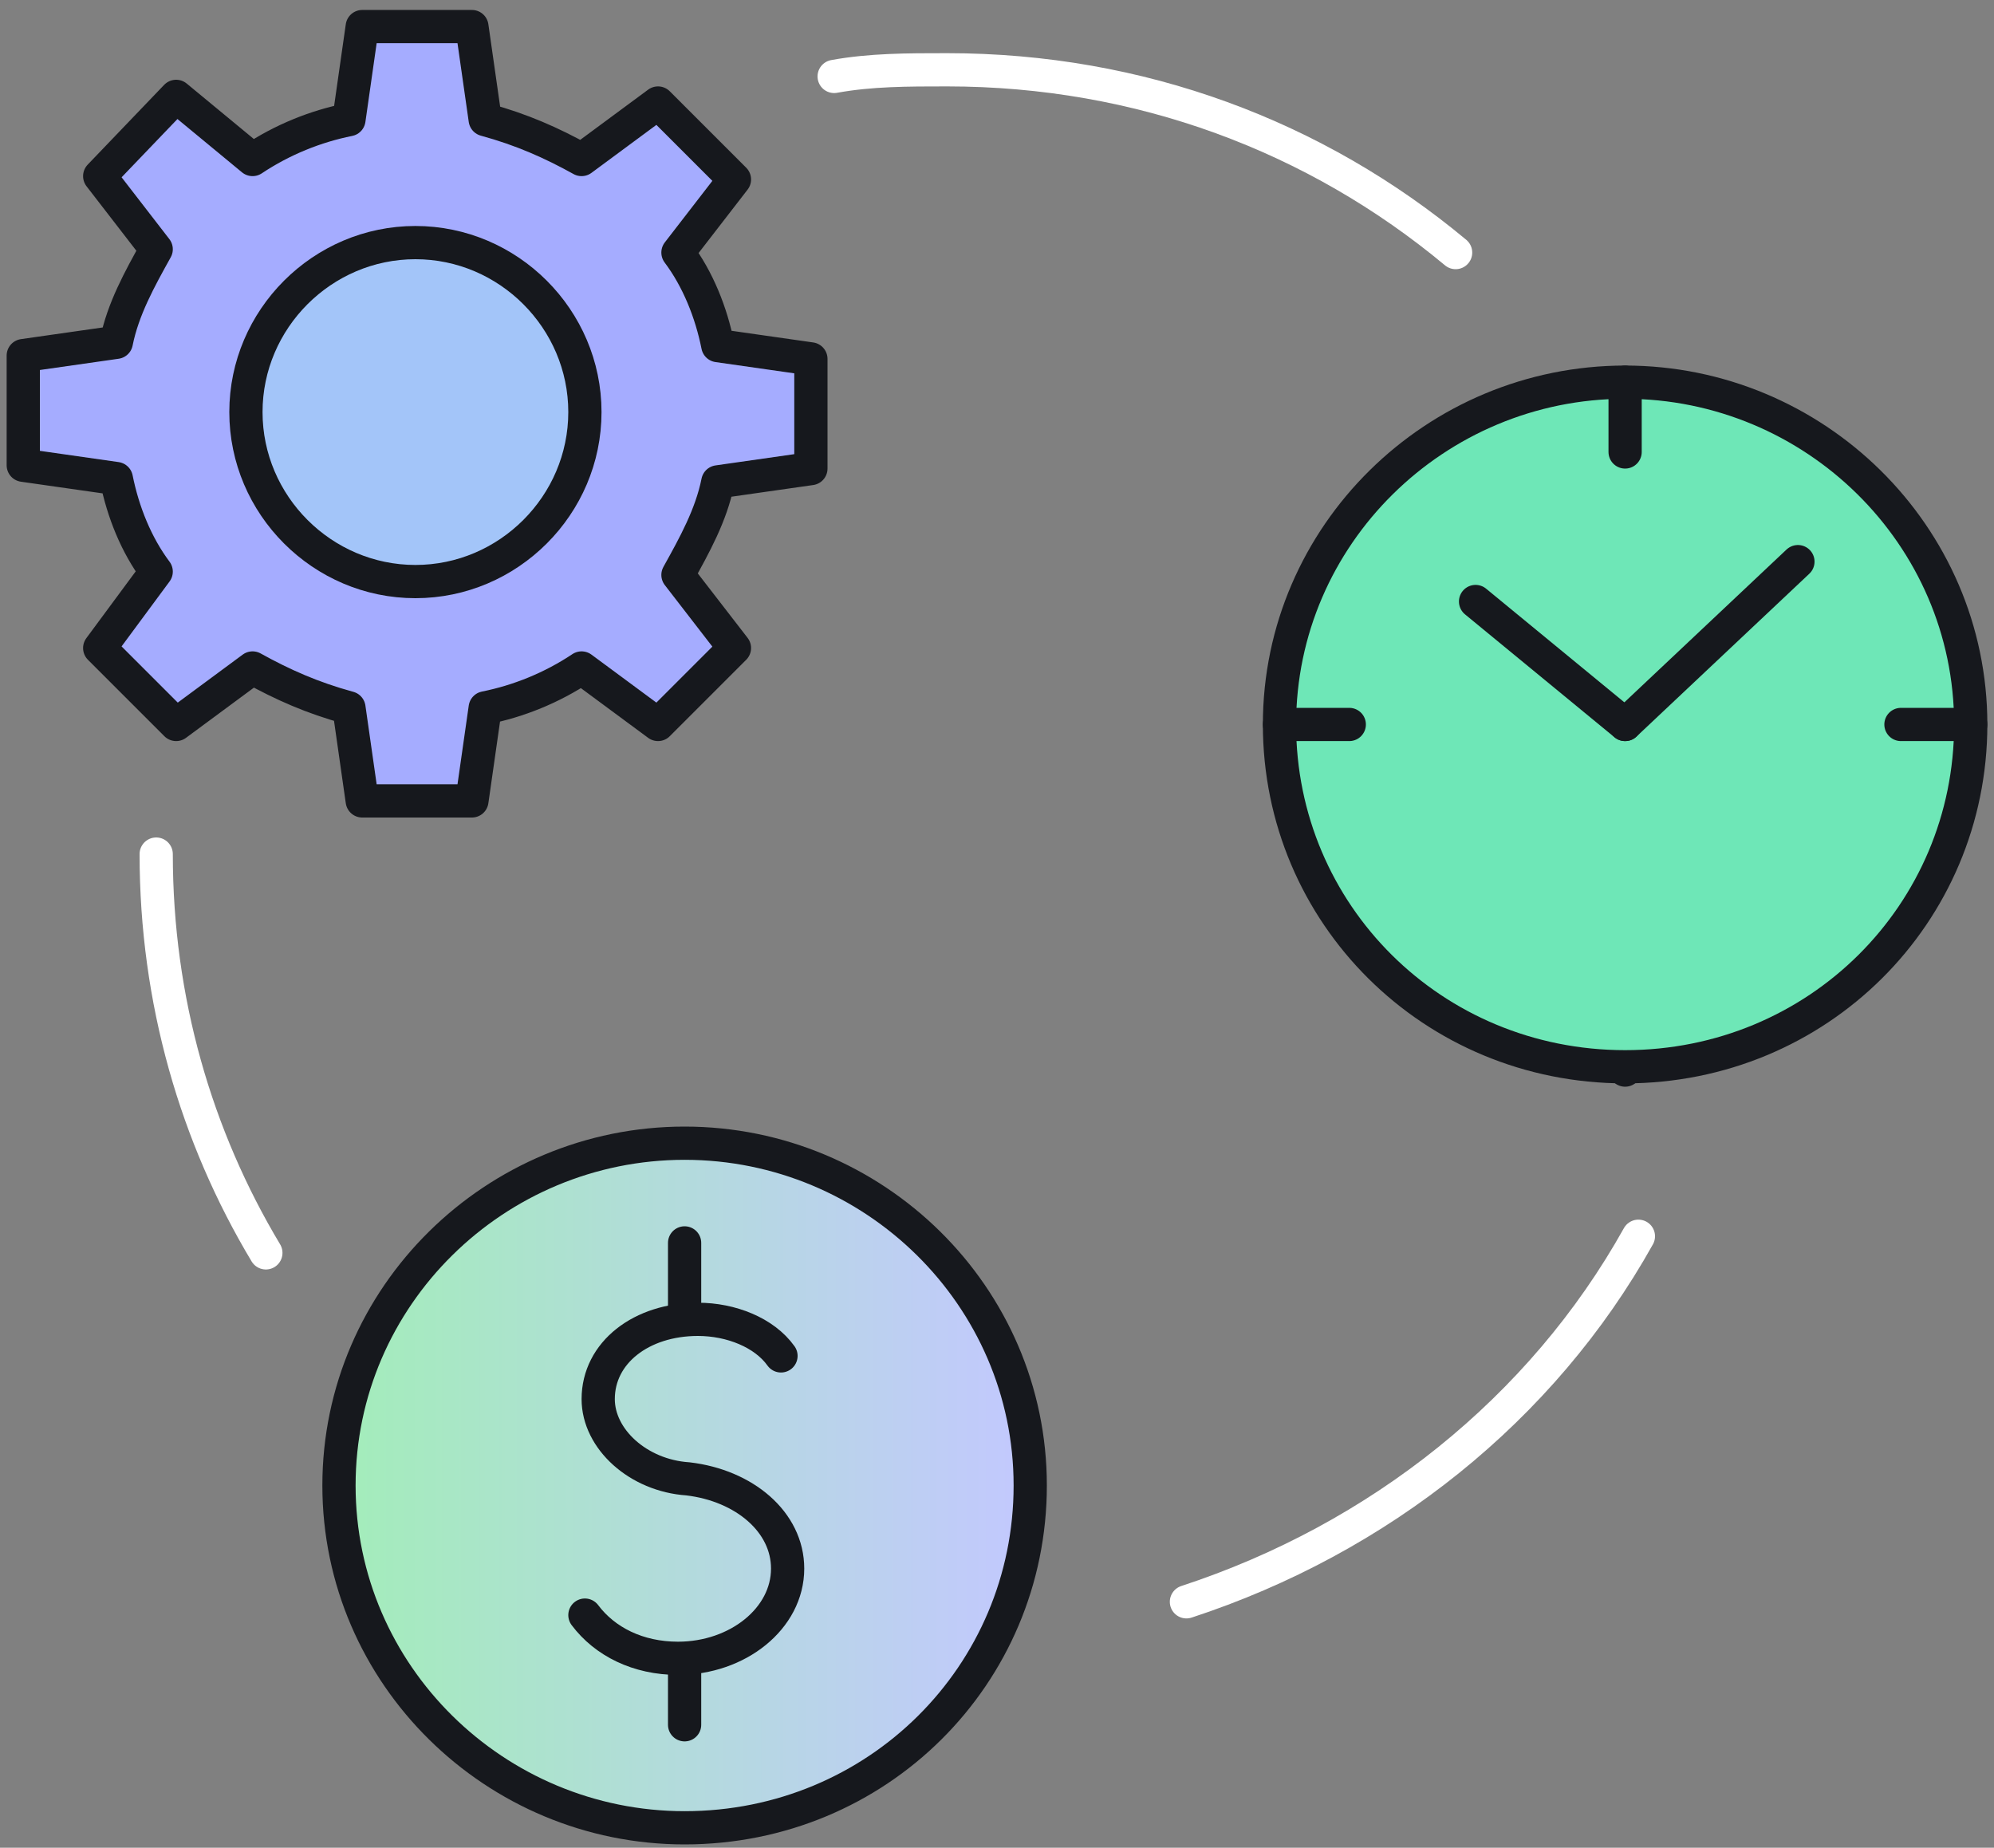<?xml version="1.0" encoding="utf-8"?>
<!-- Generator: Adobe Illustrator 28.0.0, SVG Export Plug-In . SVG Version: 6.00 Build 0)  -->
<svg version="1.1" id="Layer_1" xmlns="http://www.w3.org/2000/svg" xmlns:xlink="http://www.w3.org/1999/xlink" x="0px" y="0px"
     viewBox="0 0 60 55.6" style="enable-background:new 0 0 60 55.6;" xml:space="preserve">
<rect x="0" y="0" width="60" height="55.6" fill="#808080" stroke="none"/>
<style type="text/css">
	.st0{clip-path:url(#SVGID_00000016073042534310030120000005786668353439886740_);}
	.st1{fill:#A5ACFF;stroke:#16181D;stroke-linecap:round;stroke-linejoin:round;}
	.st2{fill:#A3C5F9;stroke:#16181D;stroke-linecap:round;stroke-linejoin:round;}
	.st3{fill:none;stroke:#16181D;stroke-linecap:round;stroke-linejoin:round;}
	.st4{fill:#6EE7B7;stroke:#16181D;stroke-linecap:round;stroke-linejoin:round;}
	
		.st5{fill:url(#SVGID_00000145769768269025667820000016883222191712324225_);stroke:#16181D;stroke-linecap:round;stroke-linejoin:round;}
	.st6{fill:none;stroke:#FFFFFF;stroke-linecap:round;stroke-linejoin:round;}
</style>
<g>
	<g>
		<defs>
			<rect id="SVGID_1_" width="60" height="55.6"/>
		</defs>
		<clipPath id="SVGID_00000119081394969287774730000018200399994772763550_">
			<use xlink:href="#SVGID_1_"  style="overflow:visible;"/>
		</clipPath>
		<g style="clip-path:url(#SVGID_00000119081394969287774730000018200399994772763550_);">
			<path class="st1" d="M0.7,10.7V14l2.8,0.4c0.2,1,0.6,2,1.2,2.8L3,19.5l2.3,2.3l2.3-1.7c0.9,0.5,1.8,0.9,2.9,1.2l0.4,2.8h3.3
				l0.4-2.8c1-0.2,2-0.6,2.9-1.2l2.3,1.7l2.3-2.3l-1.7-2.2c0.5-0.9,1-1.8,1.2-2.8l2.8-0.4v-3.3l-2.8-0.4c-0.2-1-0.6-2-1.2-2.8
				l1.7-2.2l-2.3-2.3l-2.3,1.7c-0.9-0.5-1.8-0.9-2.9-1.2l-0.4-2.8h-3.3l-0.4,2.8c-1,0.2-2,0.6-2.9,1.2L5.3,2.9L3,5.3l1.7,2.2
				c-0.5,0.9-1,1.8-1.2,2.8L0.7,10.7z"/>
			<path class="st2" d="M12.5,17.5c2.8,0,5.1-2.3,5.1-5.1s-2.3-5.1-5.1-5.1s-5.1,2.3-5.1,5.1S9.7,17.5,12.5,17.5z"/>
			<path class="st3" d="M48.9,30.1v2.1"/>
			<path class="st4" d="M48.9,32.1c5.8,0,10.4-4.6,10.4-10.3s-4.7-10.3-10.4-10.3s-10.4,4.6-10.4,10.3S43.1,32.1,48.9,32.1z"/>
			<path class="st3" d="M48.9,13.6v-2.1"/>
			<path class="st3" d="M57.2,21.8h2.1"/>
			<path class="st3" d="M40.6,21.8h-2.1"/>
			<path class="st3" d="M48.9,21.8l-4.5-3.7"/>
			<path class="st3" d="M48.9,21.8l5.2-4.9"/>
			
				<linearGradient id="SVGID_00000001639128922581551720000006582942325230627511_" gradientUnits="userSpaceOnUse" x1="10.2" y1="1042.7" x2="31.081" y2="1042.7" gradientTransform="matrix(1 0 0 1 0 -998)">
				<stop  offset="0" style="stop-color:#A3EDBA"/>
				<stop  offset="1" style="stop-color:#C3C8FF"/>
			</linearGradient>
			
				<path style="fill:url(#SVGID_00000001639128922581551720000006582942325230627511_);stroke:#16181D;stroke-linecap:round;stroke-linejoin:round;" d="
				M20.6,55C26.4,55,31,50.4,31,44.7s-4.7-10.3-10.4-10.3S10.2,39,10.2,44.7C10.2,50.4,14.9,55,20.6,55z"/>
			<path class="st3" d="M17.6,48.6c0.6,0.8,1.6,1.3,2.8,1.3c1.8,0,3.3-1.2,3.3-2.7c0-1.4-1.3-2.5-3-2.7l0,0
				c-1.5-0.1-2.7-1.2-2.7-2.4c0-1.4,1.3-2.4,3-2.4c1,0,2,0.4,2.5,1.1"/>
			<path class="st3" d="M20.6,50v1.9"/>
			<path class="st3" d="M20.6,37.4v2"/>
			<path class="st6" d="M25.1,2.3c1.1-0.2,2.2-0.2,3.4-0.2c5.8,0,11.1,2,15.3,5.5"/>
			<path class="st6" d="M8,37.7c-2.1-3.5-3.3-7.6-3.3-12"/>
			<path class="st6" d="M49.3,37.2c-2.9,5.2-7.8,9.1-13.6,11"/>
		</g>
	</g>
</g>
</svg>
